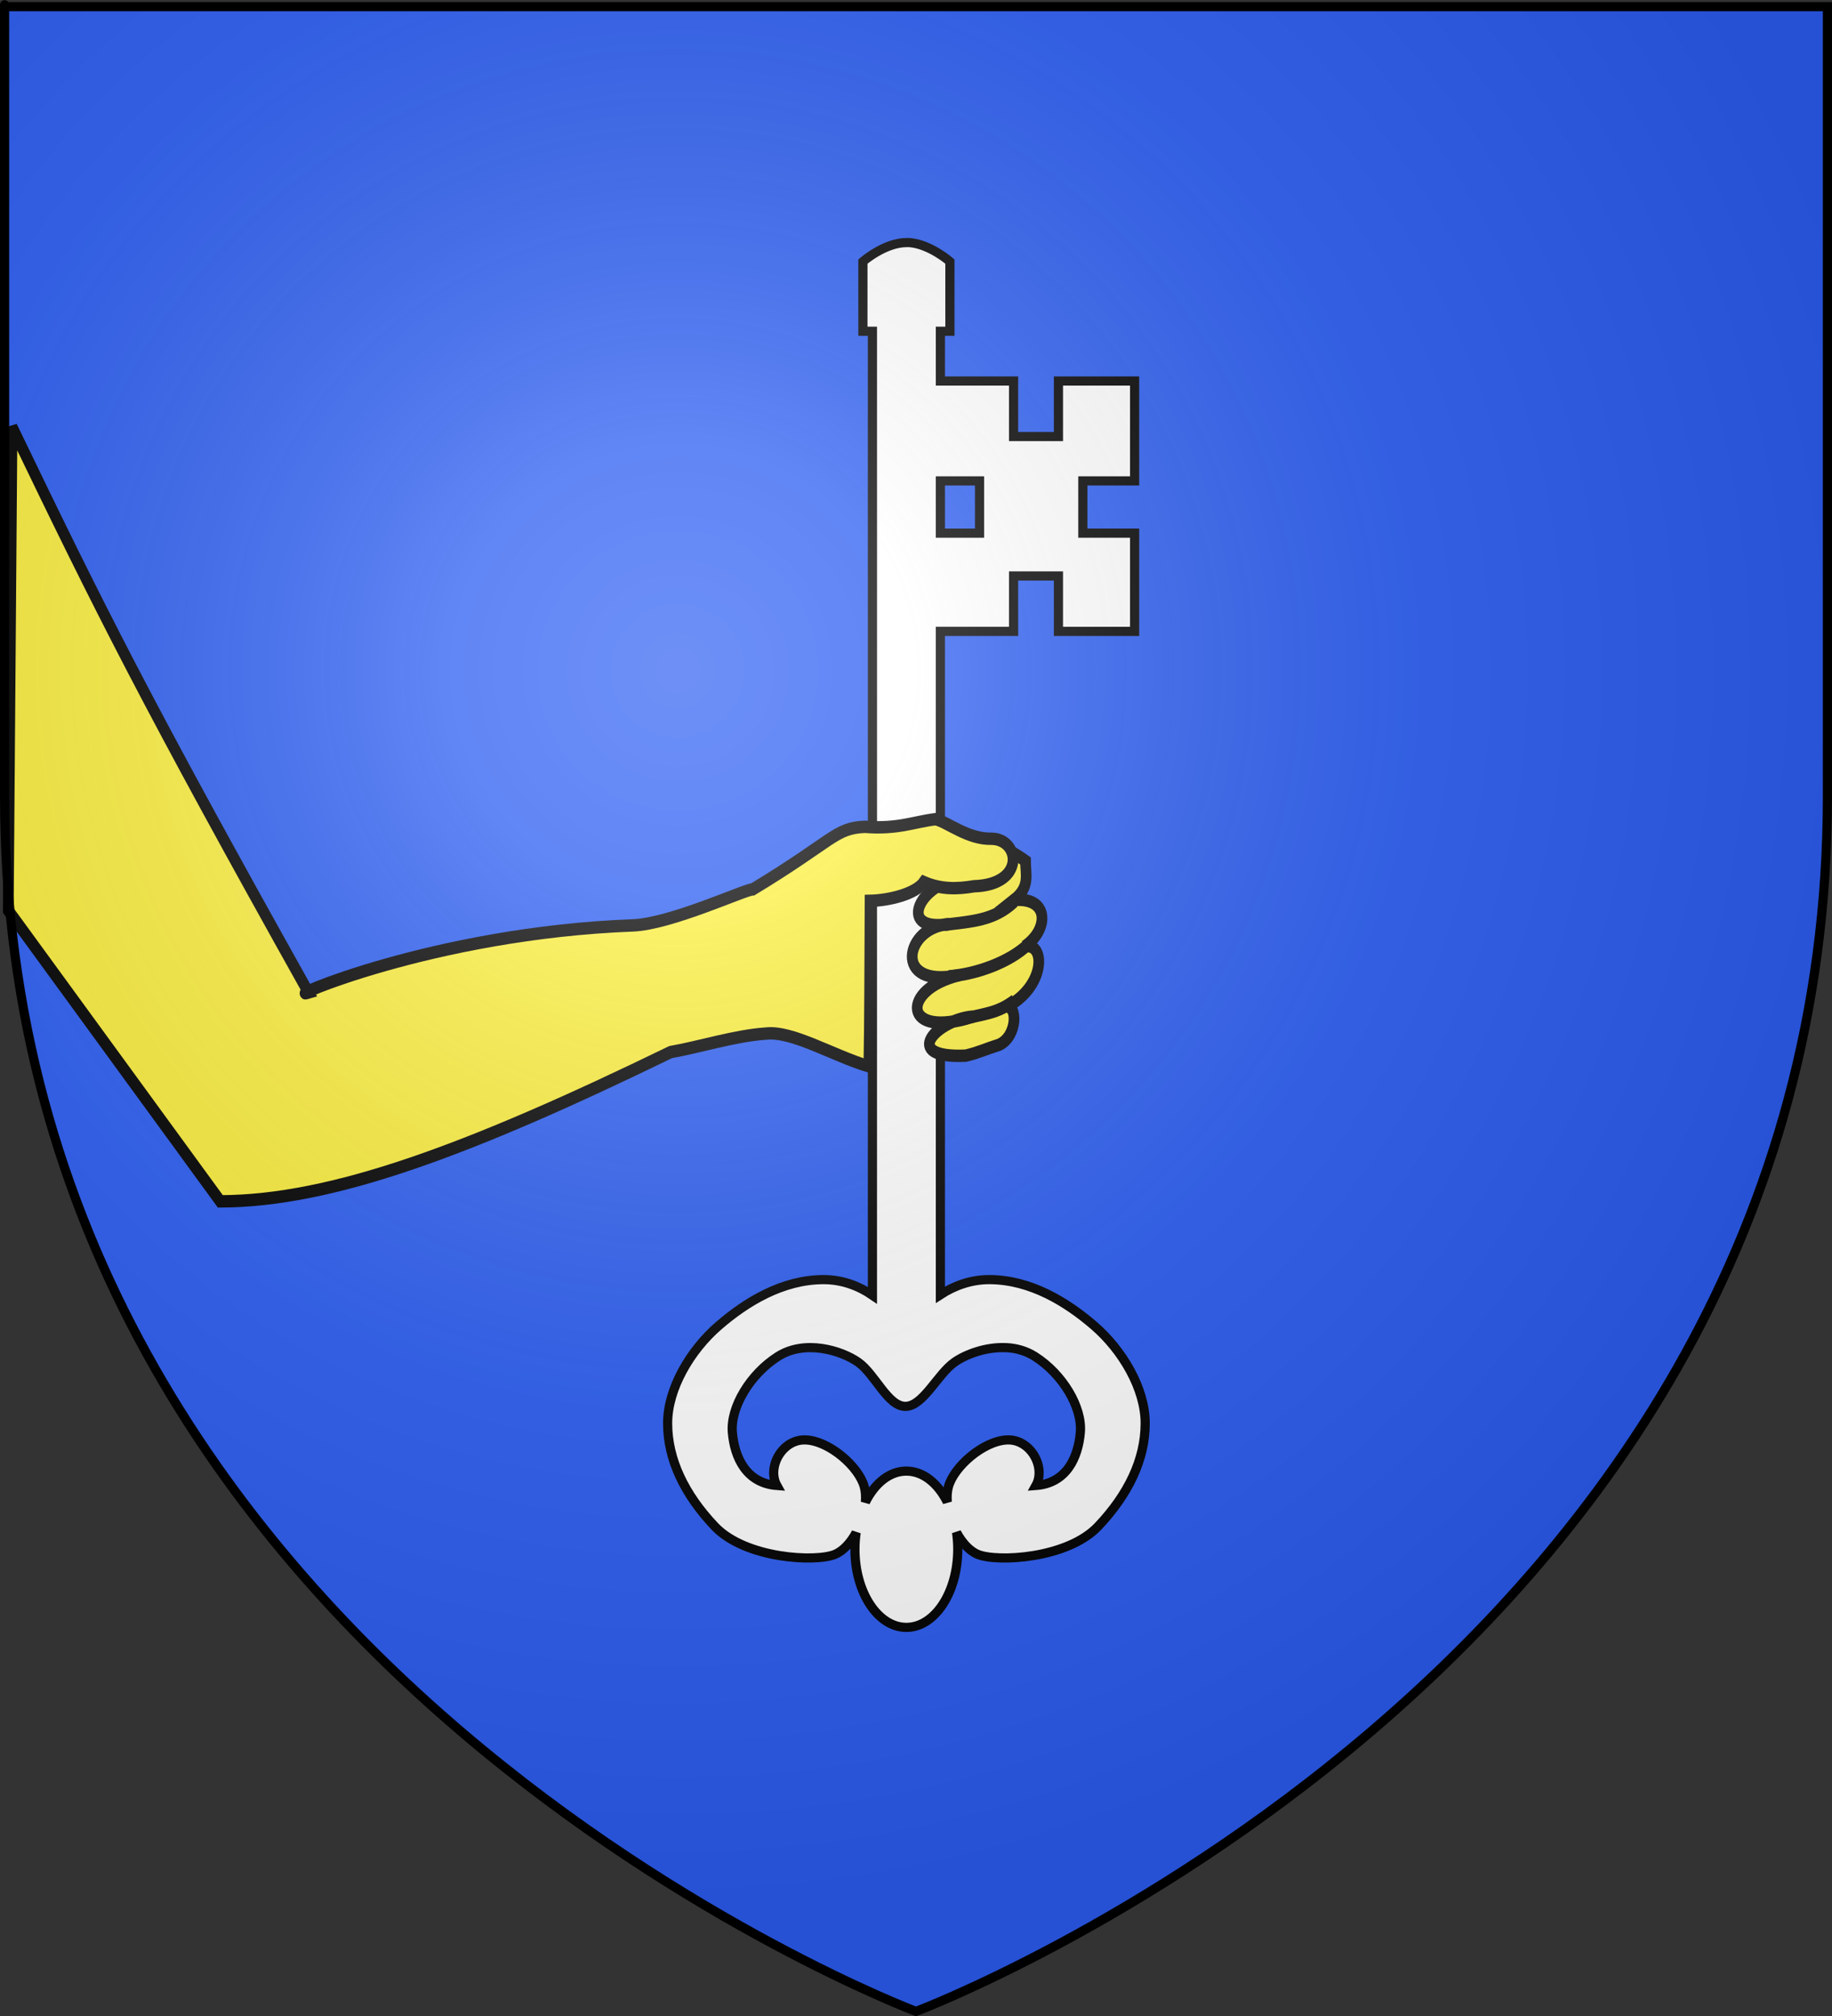 <?xml version="1.0" encoding="UTF-8" standalone="no"?>
<svg
   xmlns:dc="http://purl.org/dc/elements/1.1/"
   xmlns:cc="http://creativecommons.org/ns#"
   xmlns:rdf="http://www.w3.org/1999/02/22-rdf-syntax-ns#"
   xmlns:svg="http://www.w3.org/2000/svg"
   xmlns="http://www.w3.org/2000/svg"
   xmlns:xlink="http://www.w3.org/1999/xlink"
   xmlns:sodipodi="http://sodipodi.sourceforge.net/DTD/sodipodi-0.dtd"
   xmlns:inkscape="http://www.inkscape.org/namespaces/inkscape"
   height="660"
   width="600"
   version="1.0"
   id="svg2"
   sodipodi:version="0.32"
   inkscape:version="0.46"
   sodipodi:docname="Blason_Ville_Fr_Saint-Pierre (Bas-Rhin).svg"
   sodipodi:docbase="D:\Mes documents\Renaud-Notre Lapin"
   inkscape:export-filename="/Users/olivier/Desktop/Blason Rouge/Blason_Vide_3D.png"
   inkscape:export-xdpi="144"
   inkscape:export-ydpi="144"
   inkscape:output_extension="org.inkscape.output.svg.inkscape">
  <rect width="100%" height="100%" fill="#333333" stroke="none"/>
  <sodipodi:namedview
     inkscape:window-height="1057"
     inkscape:window-width="1309"
     inkscape:pageshadow="2"
     inkscape:pageopacity="0.0"
     guidetolerance="10.0"
     gridtolerance="10.0"
     objecttolerance="10.0"
     borderopacity="1.0"
     bordercolor="#666666"
     pagecolor="#ffffff"
     id="base"
     showgrid="false"
     height="660px"
     inkscape:zoom="0.78181785"
     inkscape:cx="114.38078"
     inkscape:cy="329.99986"
     inkscape:window-x="2973"
     inkscape:window-y="114"
     inkscape:current-layer="layer4"
     showguides="false"
     inkscape:guide-bbox="true"
     inkscape:snap-intersection-grid-guide="false">
    <sodipodi:guide
       orientation="1,0"
       position="300,305.917"
       id="guide3626" />
    <sodipodi:guide
       orientation="1,0"
       position="150,269.468"
       id="guide4857" />
    <sodipodi:guide
       orientation="1,0"
       position="801.894,324.142"
       id="guide4859" />
  </sodipodi:namedview>
  <desc
     id="desc4">Flag of Canton of Valais (Wallis)</desc>
  <defs
     id="defs6">
    <linearGradient
       id="linearGradient2893">
      <stop
         style="stop-color:white;stop-opacity:0.314;"
         offset="0"
         id="stop2895" />
      <stop
         id="stop2897"
         offset="0.19"
         style="stop-color:white;stop-opacity:0.251;" />
      <stop
         style="stop-color:#6b6b6b;stop-opacity:0.125;"
         offset="0.6"
         id="stop2901" />
      <stop
         style="stop-color:black;stop-opacity:0.125;"
         offset="1"
         id="stop2899" />
    </linearGradient>
    <radialGradient
       inkscape:collect="always"
       xlink:href="#linearGradient2893"
       id="radialGradient3163"
       gradientUnits="userSpaceOnUse"
       gradientTransform="matrix(1.353,0,0,1.349,-77.629,-85.747)"
       cx="221.445"
       cy="226.331"
       fx="221.445"
       fy="226.331"
       r="300" />
  </defs>
  <g
     inkscape:groupmode="layer"
     id="layer3"
     inkscape:label="Fond écu"
     style="display:inline"
     sodipodi:insensitive="true">
    <path
       id="path2855"
       style="fill:#2b5df2;fill-opacity:1;fill-rule:evenodd;stroke:none;stroke-width:1px;stroke-linecap:butt;stroke-linejoin:miter;stroke-opacity:1"
       d="M 300,658.5 C 300,658.5 598.5,546.18 598.5,260.728 C 598.5,-24.723 598.5,2.176 598.5,2.176 L 1.5,2.176 L 1.5,260.728 C 1.5,546.18 300,658.5 300,658.5 z"
       sodipodi:nodetypes="cccccc" />
    <g
       id="g3548"
       transform="matrix(1.356,0,0,1.229,-215.472,-48.094)">
      <g
         style="display:inline"
         inkscape:label="Fond écu"
         id="g3550" />
      <g
         inkscape:label="Meubles"
         id="g3552">
        <g
           style="display:inline"
           id="g48405"
           transform="matrix(0.791,-1.1721603e-3,1.1721603e-3,0.791,133.959,193.316)">
          <g
             transform="matrix(3.35,0,0,3.35,-106.544,-28.936)"
             id="g12059" />
        </g>
      </g>
      <g
         style="display:inline"
         inkscape:label="Reflet final"
         id="g3598" />
      <g
         inkscape:label="Contour final"
         id="g3600" />
    </g>
  </g>
  <g
     inkscape:groupmode="layer"
     id="layer4"
     inkscape:label="Meubles">
    <path
       d="M 297.853,79.418 C 304.633,79.945 311.104,85.632 311.104,85.632 L 311.104,108.449 L 307.986,108.449 L 307.986,124.734 L 331.956,124.734 L 331.956,142.924 L 346.65,142.924 L 346.65,124.734 L 371.595,124.734 L 371.595,157.439 L 354.64,157.439 L 354.64,174.541 L 371.595,174.541 L 371.595,206.702 L 346.65,206.702 L 346.65,188.557 L 331.956,188.557 L 331.956,206.702 L 307.986,206.702 L 307.986,423.864 C 312.554,420.894 318.069,418.919 323.927,418.919 C 324.033,418.919 324.134,418.918 324.239,418.919 C 337.632,419.032 349.381,426.285 358.304,433.979 C 367.588,441.984 375.064,454.588 375.064,465.959 C 375.064,477.847 369.478,489.315 359.629,499.708 C 349.562,510.331 326.503,511.479 320.225,508.871 C 317.485,507.733 315.067,505.014 313.287,501.704 C 313.54,503.466 313.677,505.316 313.677,507.192 C 313.677,521.32 306.133,532.776 296.839,532.776 C 287.545,532.776 280.002,521.32 280.002,507.192 C 280.002,505.33 280.142,503.499 280.391,501.749 C 278.614,505.036 276.179,507.739 273.454,508.871 C 267.175,511.479 244.156,510.331 234.088,499.708 C 224.239,489.315 218.654,477.847 218.654,465.959 C 218.654,454.588 226.129,441.984 235.413,433.979 C 244.407,426.224 256.265,418.919 269.79,418.919 C 275.768,418.919 281.26,420.974 285.731,424.045 L 285.731,108.449 L 282.613,108.449 L 282.613,85.632 C 282.613,85.632 289.751,79.418 296.878,79.418 C 297.157,79.418 297.419,79.399 297.697,79.418 C 297.75,79.421 297.799,79.413 297.853,79.418 z M 320.809,157.439 L 307.986,157.439 L 307.986,174.541 L 320.809,174.541 L 320.809,157.439 z M 329.657,441.192 C 329.554,441.186 329.448,441.196 329.345,441.192 C 322.824,440.921 316.312,443.375 312.624,445.955 C 307.071,449.839 302.329,460.425 296.527,460.425 C 290.726,460.425 286.608,449.839 281.054,445.955 C 275.5,442.07 263.621,438.485 254.823,444.049 C 245.679,449.833 239.145,460.745 239.856,468.953 C 240.568,477.161 244.4,485.558 254.433,486.326 C 251.104,480.355 256.195,471.032 263.944,471.402 C 271.692,471.772 281.345,480.198 283.081,486.825 C 283.467,488.301 283.578,489.984 283.431,491.77 C 286.507,485.598 291.357,481.609 296.839,481.609 C 302.307,481.609 307.171,485.579 310.247,491.724 C 310.105,489.955 310.214,488.289 310.598,486.825 C 312.334,480.198 322.026,471.772 329.774,471.402 C 337.522,471.032 342.613,480.355 339.284,486.326 C 349.318,485.558 353.11,477.161 353.822,468.953 C 354.534,460.745 348.038,449.833 338.894,444.049 C 336.031,442.238 332.852,441.368 329.657,441.192 z"
       style="opacity:1;fill:#ffffff;fill-opacity:1;fill-rule:evenodd;stroke:#000000;stroke-width:3;stroke-linecap:butt;stroke-linejoin:miter;stroke-miterlimit:4;stroke-dasharray:none;stroke-opacity:1;display:inline"
       id="path2732"
       sodipodi:nodetypes="cccccccccccccccccccccsssssscssscsssssccccsscccccccsssssscsscscsscssc" />
    <g
       id="g4648"
       transform="matrix(-1.256,0,0,1.455,671.179,-277.352)"
       style="fill:#fcef3c">
      <path
         sodipodi:nodetypes="ccccccccccccc"
         id="path15830"
         d="M 281.157,379.857 C 275.83,380.295 273.094,380.606 266.975,384.327 C 266.981,387.264 265.668,390.202 269.98,393.133 C 260.649,392.386 260.856,399.806 267.188,403.588 C 261.715,402.519 261.56,412.675 272.149,417.3 C 269.03,416.37 268.952,423.729 273.82,425.686 C 277.227,426.608 279.388,427.519 282.562,428.147 C 299.897,428.83 289.865,419.983 280.767,419.366 C 299.128,424.591 299.658,413.226 284.227,410.024 C 302.001,413.322 298.339,398.982 286.874,398.549 C 300.496,400.469 294.761,389.889 284.992,388.444 L 279.672,385.861 L 281.157,379.857 z"
         style="fill:#fcef3c;fill-opacity:1;fill-rule:evenodd;stroke:#000000;stroke-width:2.791;stroke-linecap:butt;stroke-linejoin:miter;stroke-miterlimit:4;stroke-dasharray:none;stroke-opacity:1;display:inline" />
      <path
         sodipodi:nodetypes="ccsccccccccccccc"
         id="path16951"
         d="M 531.24,286.679 C 508.113,328.116 496.418,348.35 453.917,413.948 C 461.472,415.91 421.654,400.539 369.331,398.836 C 359.411,398.513 339.926,390.684 338.062,390.719 C 316.911,379.67 316.649,376.934 308.875,376.656 C 300.18,377.233 296.071,375.519 290.406,374.938 C 287.255,375.617 282.007,379.469 275.844,379.344 C 268.425,379.355 266.849,389.713 280.406,390.031 C 284.914,390.699 289.12,390.73 293.469,389.094 C 295.602,391.781 302.649,393.226 307.5,393.312 C 307.587,407.81 307.596,419.929 307.812,430.562 C 317.288,428.092 327.895,422.449 334.75,423.188 C 342.601,423.637 352.217,426.246 359.51,427.346 C 412.41,449.547 447.909,460.872 476.93,460.931 L 532.216,395.483 C 532.216,395.483 531.24,286.679 531.24,286.679 z"
         style="fill:#fcef3c;fill-opacity:1;fill-rule:evenodd;stroke:#000000;stroke-width:2.791;stroke-linecap:butt;stroke-linejoin:miter;stroke-miterlimit:4;stroke-dasharray:none;stroke-opacity:1;display:inline" />
      <path
         sodipodi:nodetypes="cc"
         id="path22348"
         d="M 269.947,393.527 C 275.175,397.739 280.898,397.924 288.032,398.7"
         style="fill:#fcef3c;fill-rule:evenodd;stroke:#000000;stroke-width:2.791;stroke-linecap:butt;stroke-linejoin:miter;stroke-miterlimit:4;stroke-dasharray:none;stroke-opacity:1;display:inline" />
      <path
         sodipodi:nodetypes="cc"
         id="path22350"
         d="M 266.177,403.033 C 271.344,407.316 280.197,409.854 287.013,410.306"
         style="fill:#fcef3c;fill-rule:evenodd;stroke:#000000;stroke-width:2.791;stroke-linecap:butt;stroke-linejoin:miter;stroke-miterlimit:4;stroke-dasharray:none;stroke-opacity:1;display:inline" />
      <path
         sodipodi:nodetypes="cc"
         id="path22352"
         d="M 269.775,415.696 C 274.64,418.849 277.6,418.545 284.055,420.138"
         style="fill:#fcef3c;fill-rule:evenodd;stroke:#000000;stroke-width:2.791;stroke-linecap:butt;stroke-linejoin:miter;stroke-miterlimit:4;stroke-dasharray:none;stroke-opacity:1;display:inline" />
    </g>
  </g>
  <g
     inkscape:groupmode="layer"
     id="layer2"
     inkscape:label="Reflet final"
     sodipodi:insensitive="true">
    <path
       sodipodi:nodetypes="cccccc"
       d="M 300,658.5 C 300,658.5 598.5,546.18 598.5,260.728 C 598.5,-24.723 598.5,2.176 598.5,2.176 L 1.5,2.176 L 1.5,260.728 C 1.5,546.18 300,658.5 300,658.5 z "
       style="opacity:1;fill:url(#radialGradient3163);fill-opacity:1;fill-rule:evenodd;stroke:none;stroke-width:1px;stroke-linecap:butt;stroke-linejoin:miter;stroke-opacity:1"
       id="path2875"
       inkscape:export-xdpi="144"
       inkscape:export-ydpi="144" />
  </g>
  <g
     inkscape:groupmode="layer"
     id="layer1"
     inkscape:label="Contour final"
     sodipodi:insensitive="true">
    <path
       sodipodi:nodetypes="cccccc"
       d="M 300,658.5 C 300,658.5 1.5,546.18 1.5,260.728 C 1.5,-24.723 1.5,2.176 1.5,2.176 L 598.5,2.176 L 598.5,260.728 C 598.5,546.18 300,658.5 300,658.5 z "
       style="opacity:1;fill:none;fill-opacity:1;fill-rule:evenodd;stroke:#000000;stroke-width:3;stroke-linecap:butt;stroke-linejoin:miter;stroke-miterlimit:4;stroke-dasharray:none;stroke-opacity:1"
       id="path1411"
       inkscape:export-xdpi="144"
       inkscape:export-ydpi="144" />
  </g>
</svg>
